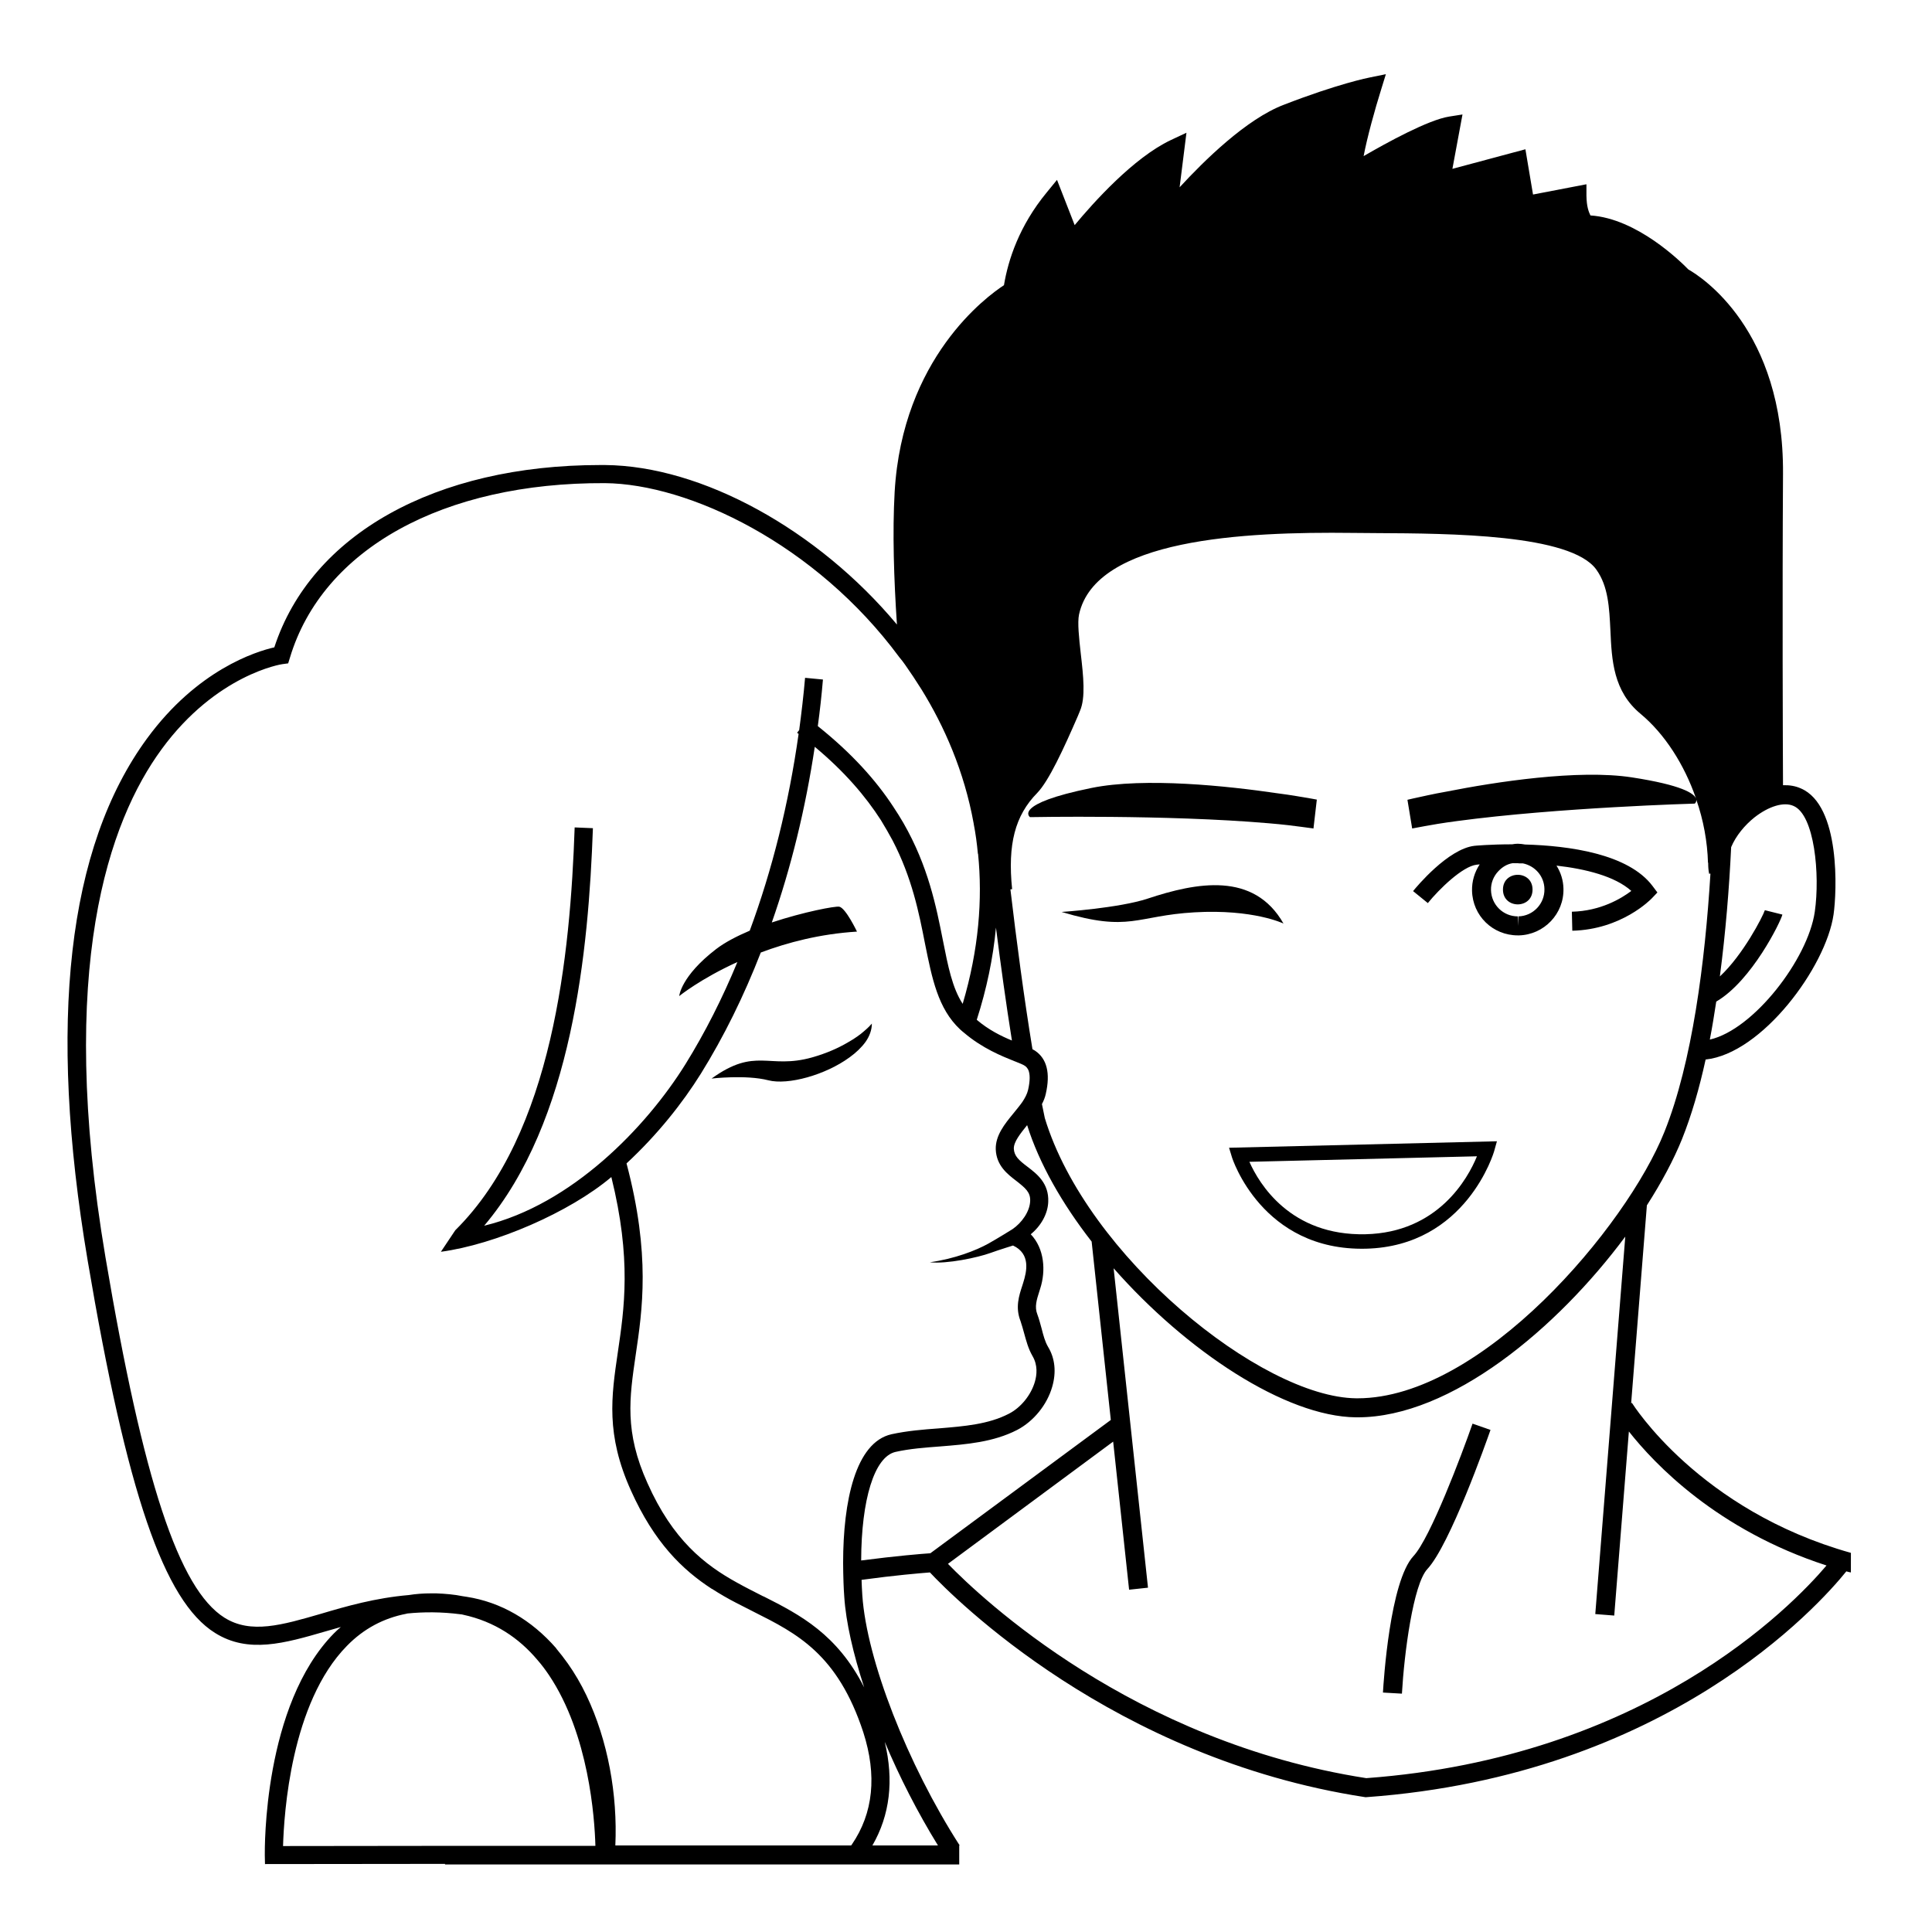 <?xml version="1.0" encoding="UTF-8"?>
<!-- Uploaded to: ICON Repo, www.svgrepo.com, Generator: ICON Repo Mixer Tools -->
<svg fill="#000000" width="800px" height="800px" version="1.1" viewBox="144 144 512 512" xmlns="http://www.w3.org/2000/svg">
 <g>
  <path d="m540.7 446.45-70.988 1.715 0.754 2.469c0.051 0.25 7.961 24.938 35.52 24.285 26.602-0.656 33.957-25.645 34.008-25.945zm-5.293 3.981c-2.418 5.945-10.379 20.203-29.523 20.656-19.902 0.453-28.215-13.402-30.781-19.195z"/>
  <path d="m546.49 391.89c6.699-0.152 12.043-5.742 11.84-12.445-0.051-2.168-0.707-4.231-1.812-5.996-0.012-0.016-0.023-0.031-0.035-0.051 7.703 0.875 15.473 2.797 19.836 6.707-2.664 2.016-8.176 5.332-15.758 5.508l0.117 5.039c13.039-0.312 20.758-8.254 21.078-8.59l1.473-1.547-1.281-1.707c-6.438-8.578-22.234-10.68-33.785-11.004-0.605-0.102-1.309-0.203-1.914-0.203-0.5 0-1.004 0.051-1.5 0.152-5.769 0-9.871 0.379-9.992 0.395-7.019 0.812-15.352 10.863-16.277 12.004l3.91 3.176c3.008-3.703 9.184-9.742 12.941-10.176 0.227-0.023 0.527-0.051 0.805-0.082-0.004 0.012-0.012 0.016-0.016 0.023-1.359 2.066-2.066 4.434-2.016 6.953 0.152 6.648 5.492 11.84 12.141 11.84h0.246zm-0.102-5.039-0.152 2.519v-2.519c-3.879 0-7.004-3.074-7.106-6.953-0.051-1.863 0.656-3.68 1.965-5.039 1.055-1.102 2.262-1.859 3.769-2.109 0.488 0 0.984 0.004 1.492 0.016 0.031 0.016 0.047 0.012 0.074 0.031h0.102c0.051-0.051 0.051 0 0.102 0h0.102 0.102 0.102 0.102 0.102 0.102 0.102 0.102 0.102c3.273 0.656 5.691 3.426 5.742 6.801 0.102 3.879-2.973 7.156-6.902 7.254z"/>
  <path d="m485.29 362.67c-1.648-0.195-3.356-0.344-5.117-0.5-27.008-2.328-63.215-1.621-63.215-1.621s-4.769-3.445 16.32-7.738c14.133-2.871 36.223-0.504 49.191 1.41 1.898 0.223 3.641 0.523 5.09 0.746 3.387 0.543 5.414 0.938 5.414 0.938l-0.891 7.656c-2.141-0.297-4.391-0.609-6.793-0.891z"/>
  <path d="m550.14 379.75c0 5.227-7.84 5.227-7.84 0s7.84-5.227 7.84 0"/>
  <path d="m534.24 521.28 4.758 1.664c-1.082 3.094-10.742 30.441-16.73 36.867-3.773 4.051-6.141 22.406-6.746 33.023l-5.027-0.289c0.172-2.996 1.844-29.473 8.09-36.172 4.465-4.785 12.816-26.957 15.656-35.094z"/>
  <path d="m347.59 430.28c-5.894-1.512-15.012-0.453-15.012-0.453 11.738-8.465 15.062-2.367 26.602-5.594 3.93-1.109 7.004-2.519 9.422-3.93 1.965-1.109 3.426-2.168 4.434-3.074 1.211-1.008 1.812-1.762 2.016-1.965 0 1.664-0.605 3.324-1.664 4.836-1.059 1.461-2.519 2.871-4.281 4.133-6.352 4.637-16.273 7.406-21.516 6.047z"/>
  <path d="m167.22 477.99c10.43 61.668 20.203 90.281 33.754 98.746 8.816 5.543 18.391 2.769 29.473-0.453 1.258-0.352 2.57-0.754 3.879-1.109-0.605 0.504-1.211 1.059-1.812 1.664-18.793 19.094-18.34 57.184-18.34 58.793l0.051 2.367 47.711-0.051v0.152h136.27v-5.039h0.117c-13.855-21.562-24.637-49.172-25.797-66.25-0.102-1.41-0.152-2.769-0.203-4.133 8.867-1.211 15.469-1.762 18.086-1.965h0.031c6.289 6.695 48.535 49.273 115.16 59.523l0.281 0.047 0.281-0.02c79.742-5.769 119.9-50.852 127.14-59.84 0.387 0.102 0.77 0.242 1.203 0.293v-1.84l0.004-0.004h-0.004l0.004-3.348c-40.254-11.285-57.836-39.449-58.039-39.75l-0.199 0.102 4.168-52.438s0.004-0.004 0.004-0.012c3.93-6.144 7.106-12.09 9.32-17.582 2.519-6.297 4.586-13.453 6.246-21.059 14.914-1.562 31.891-24.484 33.906-38.441 0.855-5.894 1.914-28.867-8.664-33.402-1.461-0.656-3.023-0.906-4.734-0.855-0.051-10.934-0.203-49.273 0-82.523 0.25-38.289-21.715-52.246-25.09-54.16-2.016-2.066-13.602-13.504-25.945-14.309-0.453-0.957-1.008-2.266-1.059-5.238v-3.023l-14.156 2.719-2.016-11.992-19.348 5.188 2.672-14.41-3.527 0.555c-5.492 0.855-16.523 6.902-22.672 10.48 0.906-4.836 2.973-12.344 4.637-17.633l1.258-4.082-4.18 0.855c-0.352 0.051-8.613 1.715-22.871 7.254-9.926 3.777-21.109 14.812-27.609 21.867l1.812-14.461-4.18 1.965c-9.875 4.684-20.504 16.574-25.441 22.52l-4.684-11.992-2.719 3.324c-7.305 8.867-10.227 17.887-11.336 24.586-4.637 3.023-26.902 19.348-28.969 54.766-0.605 10.68-0.203 23.125 0.605 35.164-20.957-25.09-51.641-42.066-77.387-42.27h-1.211c-43.73 0-76.629 18.391-86.402 48.316-4.887 1.109-20.402 5.945-33.754 24.184-21.062 28.777-26.352 75.277-15.723 138.25zm244.95-58.242c-2.82-1.16-6.195-2.82-9.32-5.492 2.621-8.16 4.332-16.324 5.09-24.434 1.258 9.875 2.668 20.152 4.231 29.926zm184.95-0.25c0.645-3.293 1.18-6.688 1.703-10.07 9.438-5.488 17.125-21.281 17.527-23.055l-4.644-1.164c-0.559 1.707-5.793 11.875-11.93 17.559 1.531-11.652 2.484-23.453 2.992-34.207v-0.051c1.258-3.023 3.629-5.844 6.144-7.859 3.777-2.973 7.809-4.231 10.379-3.074 5.594 2.367 7.055 18.238 5.644 28.062-1.82 12.547-16.23 31.238-27.816 33.859zm-12.043 24.484c-9.977 24.988-48.367 70.582-81.316 70.582h-0.352c-25.191-0.25-71.441-37.734-82.523-74.262-0.25-1.211-0.504-2.418-0.754-3.68v-0.051c0.453-0.855 0.805-1.715 1.008-2.672 1.258-5.492 0.301-9.32-2.82-11.438-0.203-0.152-0.453-0.25-0.707-0.402-2.266-13.805-4.231-28.719-5.844-42.371l0.453-0.051c-1.211-11.891 0.754-19.496 6.648-25.492 3.074-3.176 7.004-11.688 10.781-20.402l0.555-1.359c1.512-3.477 0.906-9.168 0.203-15.215-0.453-4.031-0.906-8.211-0.453-10.328 4.383-20.051 43.527-21.965 72.5-21.613l6.348 0.051c19.297 0.102 51.488 0.25 58.242 9.672 3.176 4.434 3.426 10.078 3.727 16.07 0.352 7.961 0.754 16.172 8.012 22.168 6.348 5.289 11.539 13.352 14.66 22.371 0 0.012 0.004 0.035 0.012 0.051-0.543-1.367-3.758-3.559-16.992-5.598-14.254-2.195-36.207 1.223-49.066 3.758-1.891 0.312-3.613 0.699-5.043 0.988-3.359 0.707-5.371 1.195-5.371 1.195l1.254 7.602c2.133-0.398 4.359-0.82 6.746-1.215 1.641-0.273 3.34-0.504 5.09-0.742 26.875-3.617 63.066-4.637 63.066-4.637s0.484-0.402 0.398-1.047c1.891 5.41 2.938 11.164 3.094 16.723h0.051c0 0.957 0.051 1.965 0.25 2.922l0.352-0.051c-1.426 23.332-4.801 50.035-12.207 68.473zm-189.86 114.45 43.762-32.375 0.02-0.016 4.223 39.25 5.008-0.539-9.109-84.645c19.246 21.867 45.445 39.297 64.234 39.5h0.402c24.789 0 52.949-23.629 70.938-47.863 0.004-0.012 0.016-0.02 0.02-0.031l-7.949 100.03 5.023 0.398 3.879-48.785c6.762 8.574 23.332 26.086 52.332 35.5 0.016 0.004 0.031 0.012 0.047 0.016-9.48 11.156-48.195 50.922-121.97 56.355-61.879-9.625-102.05-47.719-110.86-56.793zm-23-0.887c0.051-16.121 3.477-27.457 9.07-28.766 3.777-0.855 7.91-1.16 11.891-1.461 6.902-0.555 14.055-1.109 20.402-4.383 4.332-2.266 7.91-6.648 9.27-11.438 1.109-3.828 0.754-7.508-1.109-10.578-0.805-1.359-1.258-3.074-1.715-4.887-0.352-1.258-0.656-2.469-1.109-3.68-0.805-2.016-0.203-3.879 0.555-6.246l0.203-0.656c1.512-4.684 1.109-10.578-2.519-14.359 2.672-2.168 4.535-5.391 4.637-8.613 0.203-4.887-2.973-7.356-5.492-9.27-2.266-1.715-3.527-2.82-3.629-4.785-0.051-1.812 1.715-3.981 3.527-6.246 3.176 10.125 9.27 20.809 17.078 30.832l0.016 0.016 5.082 47.277-0.012 0.012-47.812 35.316c-2.309 0.152-9.062 0.707-18.332 1.914zm0.809 33.656c-7.152-14.105-16.977-19.246-26.551-24.082-0.203-0.051-0.352-0.152-0.555-0.25-2.168-1.109-4.383-2.215-6.551-3.426-8.613-4.734-17.078-11.336-23.781-26.398-6.144-13.602-4.785-22.57-3.125-33.957 1.762-11.891 3.981-26.551-2.418-50.734v-0.051c8.16-7.559 14.863-16.02 19.699-23.781 6.098-9.824 11.387-20.555 15.871-32.094 7.106-2.672 15.719-4.938 25.492-5.543 0 0-2.973-6.246-4.684-6.602-1.059-0.203-9.371 1.359-17.887 4.18 5.09-14.508 8.918-30.129 11.387-46.551 7.91 6.602 13.453 13.098 17.531 19.445 1.109 1.812 2.117 3.578 3.074 5.34 5.141 9.875 7.004 19.145 8.613 27.406 1.863 9.219 3.426 17.18 9.27 22.672 0.352 0.301 0.707 0.656 1.059 0.906 4.836 4.133 10.125 6.246 13.402 7.559 0.051 0 0.102 0.051 0.152 0.051 1.109 0.453 2.168 0.855 2.57 1.16 0.402 0.25 0.656 0.605 0.906 1.059 0.504 1.109 0.504 2.922-0.051 5.34-0.25 1.059-0.805 2.117-1.512 3.176-0.707 1.008-1.562 2.016-2.367 3.023-2.367 2.871-4.785 5.894-4.684 9.523 0.152 4.332 3.125 6.602 5.492 8.414 2.367 1.863 3.727 2.973 3.629 5.289-0.102 2.82-2.266 5.82-4.707 7.477 0 0-3.981 2.484-6.367 3.812-3.25 1.809-8.938 4.035-15.516 4.949 4.543 0.492 12.699-1.246 16.062-2.469 2.211-0.805 5.984-1.969 5.984-1.969 4.734 2.215 3.641 6.887 2.684 9.91l-0.203 0.656c-0.906 2.719-1.914 5.844-0.504 9.422 0.352 1.059 0.656 2.117 0.957 3.223 0.555 2.016 1.109 4.133 2.215 6.047 1.461 2.469 1.16 5.039 0.656 6.801-1.008 3.527-3.727 6.902-6.902 8.516-5.441 2.82-11.84 3.324-18.539 3.879-4.18 0.301-8.465 0.656-12.594 1.562-9.523 2.168-12.797 17.734-12.797 34.109 0 1.715 0.051 3.426 0.102 5.141 0.051 1.258 0.102 2.57 0.203 3.828 0.441 6.75 2.359 15.062 5.281 24.031zm19.547 41.867h-17.383c4.637-8.012 5.742-17.23 3.273-27.457 3.934 9.367 8.77 18.789 14.109 27.457zm-140.82-61.418s0.051 0 0.102-0.051c4.434-0.453 9.168-0.453 14.207 0.203 0.203 0 0.402 0.051 0.605 0.102 8.465 1.812 14.914 6.246 19.75 11.992 1.109 1.258 2.117 2.621 3.074 4.031 10.578 15.77 12.09 37.887 12.293 45.141v0.102h-39.195l-43.578 0.051c0.25-8.516 2.066-37.938 16.93-53.051 4.426-4.539 9.719-7.359 15.812-8.52zm-64.941-229.08c14.559-19.902 31.891-22.57 32.043-22.57l1.512-0.203 0.453-1.461c8.664-28.918 40.758-46.5 83.48-46.301 22.219 0.203 55.82 16.07 78.039 46.148 0.555 0.656 1.059 1.309 1.512 1.965 1.461 2.066 2.922 4.281 4.383 6.602 5.945 9.621 11.285 21.562 13.805 35.52v0.051c0.504 2.57 0.855 5.188 1.109 7.91l0.051 0.051c1.211 11.992 0.203 25.293-4.082 39.75-2.769-4.281-3.879-9.977-5.238-16.828-1.762-8.918-3.879-19.648-10.48-31.137-0.805-1.41-1.715-2.82-2.672-4.281-4.586-7.004-10.984-14.156-20-21.363 0.555-4.082 1.008-8.16 1.359-12.344l-4.734-0.453c-0.402 4.684-0.957 9.32-1.562 13.855l-0.555 0.707c0.152 0.102 0.25 0.203 0.402 0.301-2.621 18.539-7.004 36.074-12.949 52.145-3.426 1.461-6.551 3.074-8.918 4.887-9.371 7.203-9.773 12.445-9.773 12.445s5.644-4.586 15.418-9.02c-3.981 9.621-8.566 18.691-13.754 27.055-10.43 16.777-30.18 37.23-53.352 42.824 23.375-27.609 27.66-72.902 28.816-105.35l-4.836-0.203c-1.16 33.555-5.691 81.062-31.641 106.76l-3.809 5.699c14.309-1.914 34.086-10.434 45.172-19.805 5.391 21.766 3.426 34.863 1.715 46.453-1.715 11.688-3.223 21.766 3.477 36.625 6.195 13.805 13.652 21.008 21.41 26.047h0.051c2.117 1.359 4.281 2.621 6.449 3.727 1.562 0.805 3.125 1.613 4.637 2.367 11.438 5.742 22.219 11.184 29.02 31.891 3.68 11.438 2.672 21.461-3.023 29.773-0.051 0.102-0.102 0.152-0.203 0.25h-62.473c0.605-13.504-1.965-27.809-7.656-39.75-1.461-3.074-3.125-5.894-4.938-8.465-1.008-1.41-2.016-2.719-3.074-3.981v-0.051c-6.551-7.508-14.66-12.242-23.781-13.652-0.352-0.051-0.656-0.102-1.008-0.152-2.215-0.453-4.535-0.656-7.004-0.754h-1.41c-2.016 0-4.031 0.152-5.894 0.453-8.816 0.754-16.574 2.973-23.176 4.938-10.43 3.023-18.641 5.441-25.645 1.059-12.09-7.609-21.512-36.172-31.539-95.523-12.941-76.77 0.914-115.56 14.867-134.61z"/>
  <path d="m484.14 388.75s-7.965-3.871-23.543-2.977c-15.578 0.887-17.086 5.356-35.266-0.098 0 0 15.242-1.02 22.809-3.531 12.965-4.301 28.137-7.203 36 6.606z"/>
 </g>
</svg>